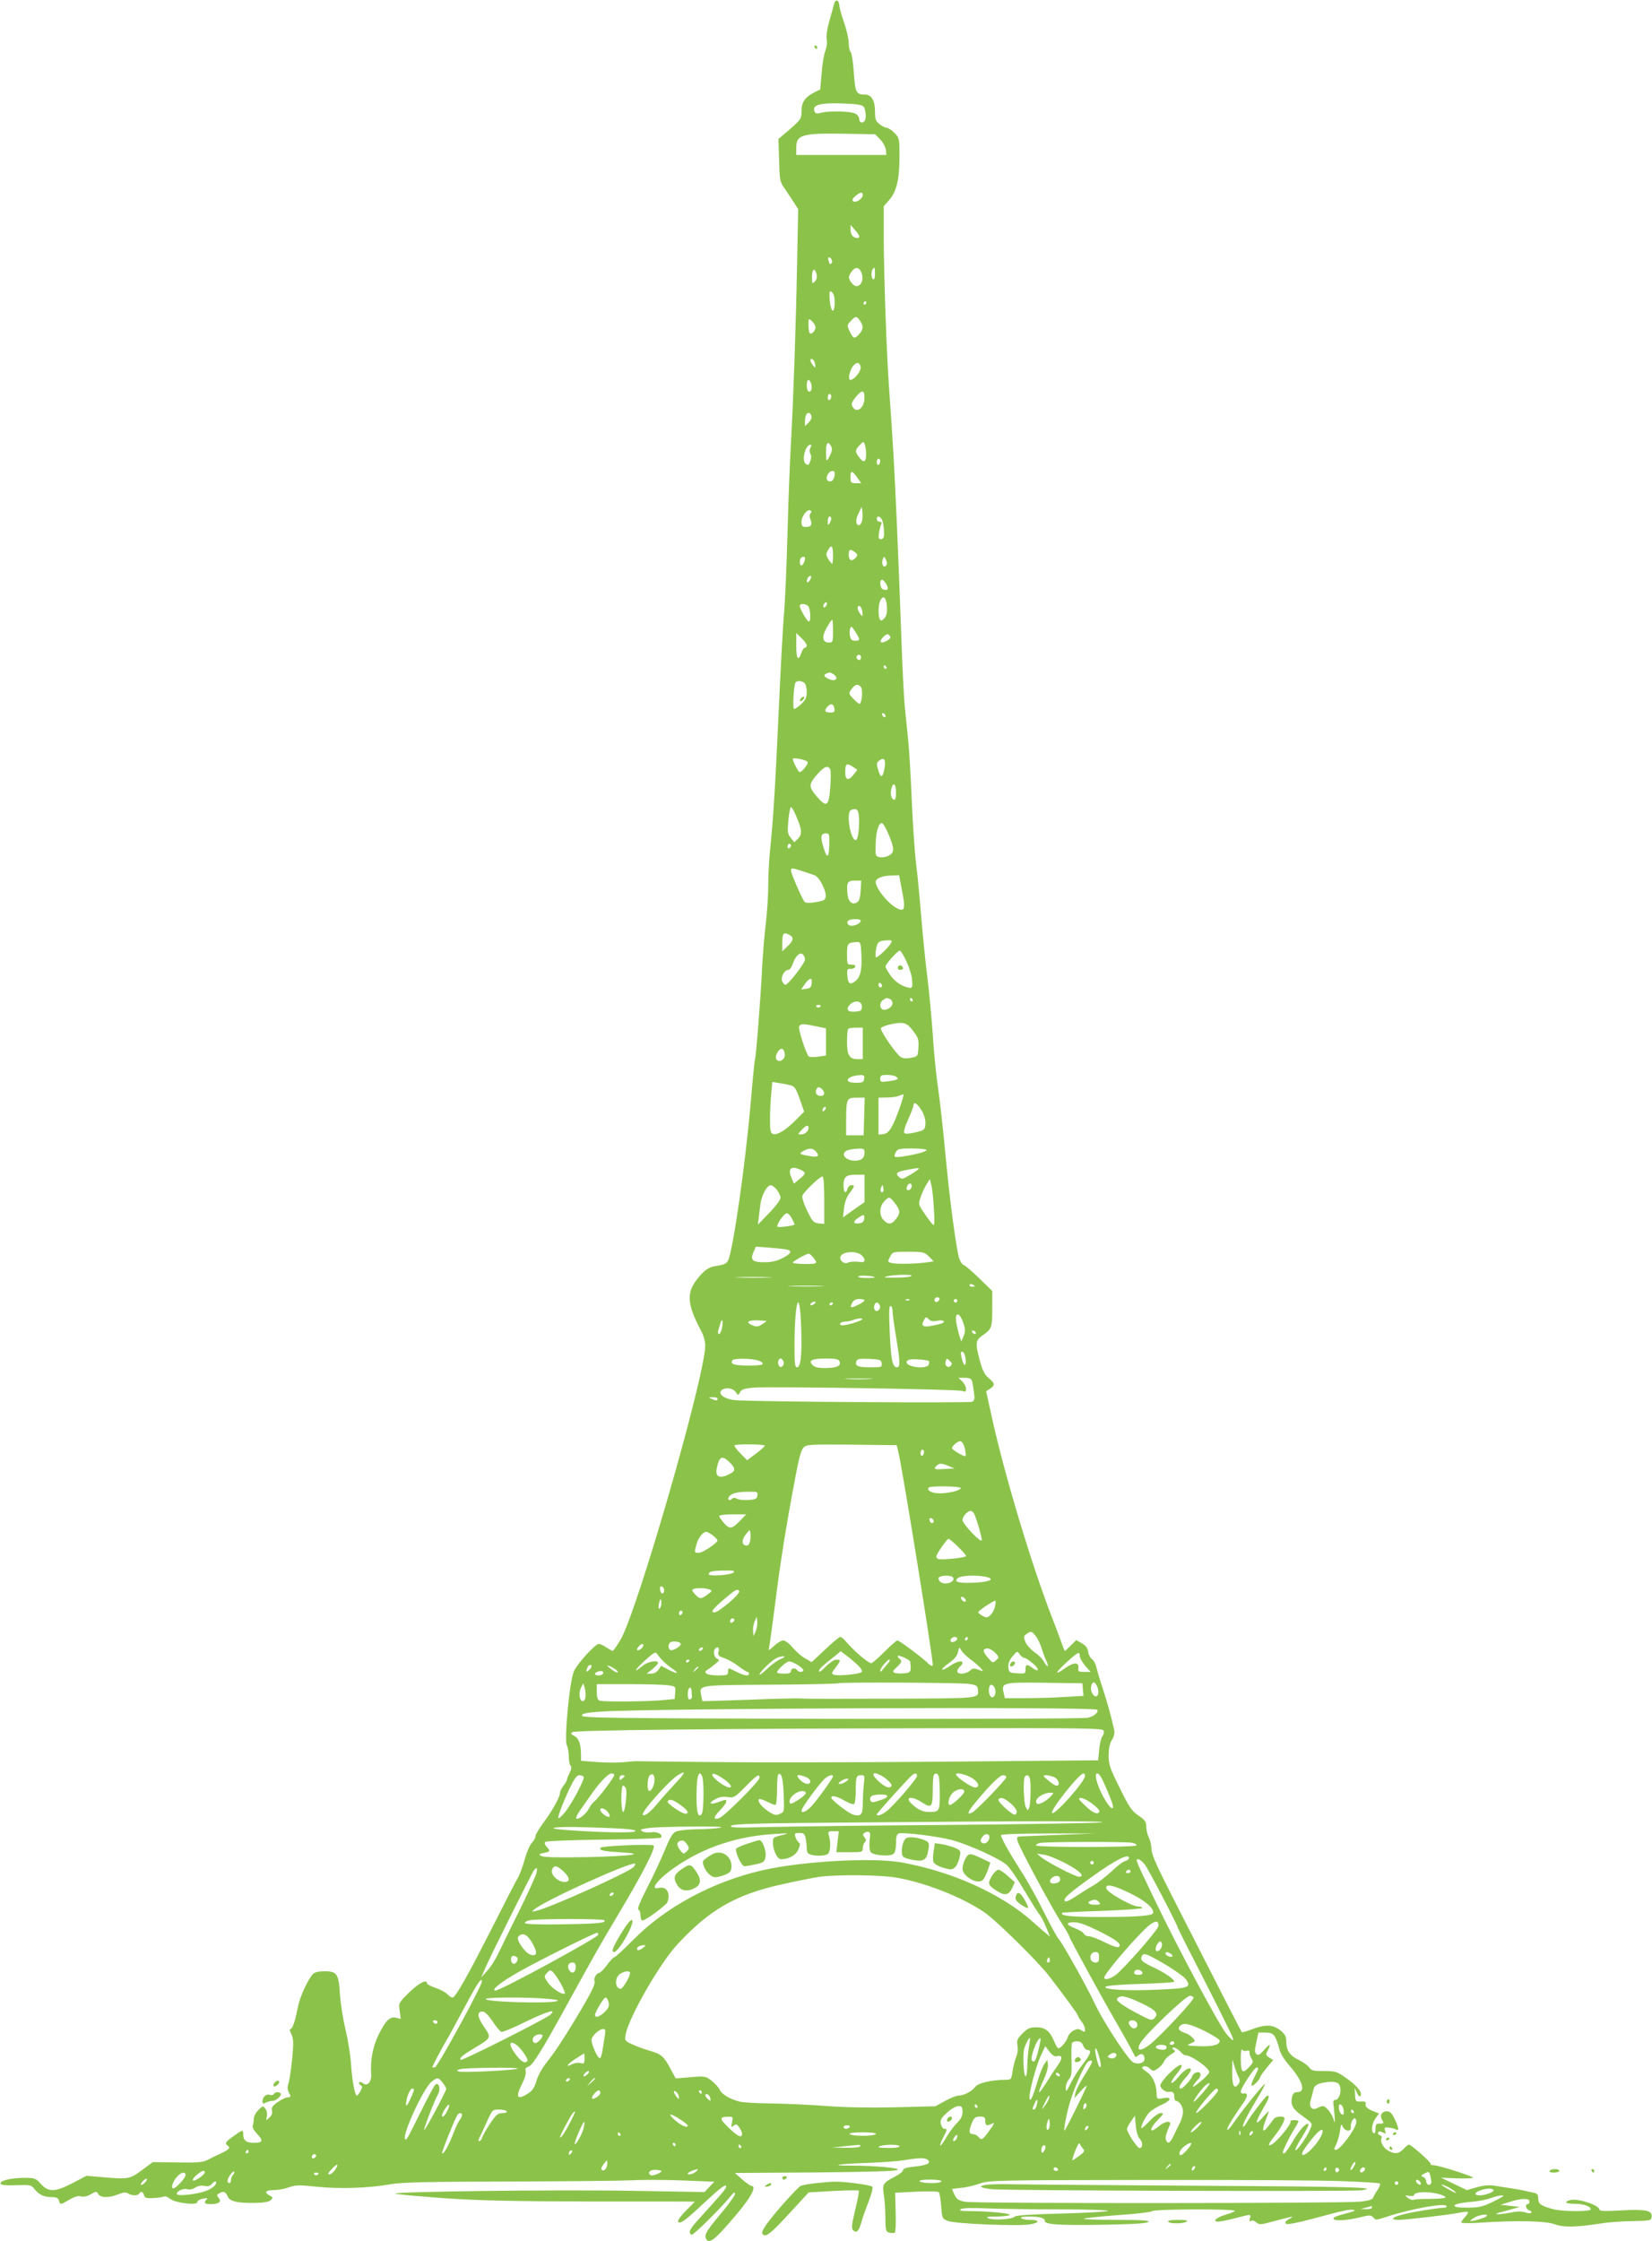 <?xml version="1.0" standalone="no"?>
<!DOCTYPE svg PUBLIC "-//W3C//DTD SVG 20010904//EN"
 "http://www.w3.org/TR/2001/REC-SVG-20010904/DTD/svg10.dtd">
<svg version="1.0" xmlns="http://www.w3.org/2000/svg"
 width="944pt" height="1280pt" viewBox="0 0 944 1280"
 preserveAspectRatio="xMidYMid meet">
<g transform="translate(0,1280) scale(0.1,-0.1)"
fill="#8bc34a" stroke="none">
<path d="M4765 12773 c-4 -15 -16 -59 -27 -97 -12 -42 -17 -82 -14 -101 4 -18
0 -46 -8 -66 -8 -19 -17 -76 -21 -127 l-8 -93 -38 -19 c-50 -26 -69 -55 -69
-106 0 -44 -2 -47 -93 -125 l-39 -33 4 -121 c3 -116 4 -123 33 -164 17 -24 40
-60 53 -80 l23 -36 -6 -300 c-7 -377 -22 -797 -35 -1030 -6 -99 -15 -333 -20
-520 -5 -187 -14 -389 -19 -450 -6 -60 -20 -312 -31 -560 -20 -437 -30 -608
-50 -805 -5 -52 -10 -140 -10 -195 0 -55 -6 -154 -14 -220 -8 -66 -17 -178
-21 -250 -8 -172 -35 -517 -41 -526 -2 -4 -13 -114 -24 -245 -31 -359 -102
-851 -130 -905 -10 -19 -22 -23 -82 -33 -25 -5 -47 -19 -72 -46 -88 -97 -87
-158 5 -331 10 -20 19 -53 19 -74 0 -172 -389 -1521 -485 -1683 -21 -34 -40
-62 -44 -62 -3 0 -19 9 -36 20 -16 11 -36 20 -43 20 -20 0 -122 -111 -142
-155 -25 -53 -57 -393 -41 -424 6 -11 11 -39 11 -63 0 -24 5 -49 10 -54 7 -7
6 -20 -5 -40 -8 -16 -15 -33 -15 -39 0 -5 -9 -21 -20 -35 -11 -14 -20 -32 -20
-41 0 -24 -46 -106 -96 -172 -24 -33 -44 -66 -44 -75 0 -9 -9 -26 -21 -38 -12
-13 -30 -56 -41 -96 -11 -40 -28 -86 -38 -103 -10 -16 -72 -136 -137 -265
-147 -290 -220 -420 -237 -420 -7 0 -21 9 -31 20 -9 10 -39 26 -66 35 -27 9
-49 21 -49 26 0 26 -46 2 -101 -51 -61 -60 -62 -61 -55 -106 l6 -46 -28 7
c-34 7 -58 -16 -97 -94 -34 -67 -50 -151 -44 -229 3 -43 -22 -72 -46 -52 -8 7
-19 10 -22 6 -4 -4 -1 -11 7 -16 12 -7 12 -12 0 -34 -7 -14 -17 -26 -21 -26
-11 0 -27 86 -33 180 -3 47 -17 135 -31 195 -15 61 -29 151 -32 200 -7 119
-17 135 -87 135 -38 0 -57 -5 -69 -17 -31 -36 -74 -130 -86 -193 -15 -78 -30
-120 -42 -120 -5 0 -3 -13 6 -29 12 -25 13 -47 5 -138 -6 -59 -15 -122 -21
-140 -7 -22 -7 -38 0 -52 15 -27 14 -31 -6 -31 -9 0 -34 -12 -56 -27 -30 -21
-37 -31 -33 -48 4 -15 -1 -29 -15 -41 -20 -18 -20 -18 -14 6 3 15 0 33 -8 44
-14 19 -15 19 -41 -7 -14 -14 -26 -37 -26 -51 0 -13 -3 -31 -6 -39 -3 -9 8
-28 26 -47 36 -37 32 -50 -19 -50 -43 0 -61 14 -61 47 0 30 -3 29 -56 -9 -45
-32 -51 -42 -34 -53 19 -12 10 -23 -37 -45 -27 -12 -61 -29 -78 -38 -25 -13
-56 -16 -171 -14 l-141 2 -62 -46 c-69 -51 -77 -53 -226 -40 l-90 8 -79 -41
c-101 -53 -138 -54 -182 -6 -30 33 -35 35 -95 35 -76 0 -142 -16 -136 -33 3
-8 30 -11 89 -9 80 3 86 2 104 -21 26 -33 56 -47 99 -47 28 0 38 -5 42 -20 7
-25 7 -25 59 5 30 18 51 24 68 19 16 -4 36 1 56 13 30 17 32 17 41 1 13 -23
64 -23 115 -2 29 12 43 13 56 5 22 -14 55 -14 63 -1 10 16 22 12 28 -9 4 -16
13 -19 55 -16 27 1 54 5 60 9 5 3 21 -3 36 -15 30 -23 158 -38 153 -17 -1 6
13 15 31 19 25 5 31 4 23 -4 -19 -19 -12 -27 22 -27 47 0 65 14 47 35 -12 14
-12 18 1 26 24 15 39 10 49 -15 11 -30 54 -41 159 -39 50 1 78 6 88 16 14 13
13 16 -6 26 -34 18 -24 31 23 31 24 0 63 7 87 16 39 14 59 14 162 3 129 -13
293 -8 422 15 62 11 214 14 670 15 325 1 642 4 705 7 64 4 196 3 294 -1 l178
-7 -28 -29 -28 -30 -411 7 c-452 8 -1411 -5 -1355 -17 19 -4 150 -16 290 -26
197 -13 386 -17 837 -18 321 0 583 0 583 -1 0 -1 -23 -24 -51 -52 -28 -28 -48
-56 -44 -62 10 -16 38 3 143 102 100 93 132 117 132 98 0 -11 -32 -48 -142
-169 -67 -72 -78 -93 -57 -106 9 -6 167 150 226 223 16 19 22 23 23 11 0 -9
-33 -56 -74 -105 -86 -102 -101 -127 -93 -148 16 -40 50 -14 177 137 86 102
116 162 81 162 -4 0 -26 16 -50 36 l-42 37 460 3 c316 3 463 7 471 15 11 11
-131 24 -273 24 -125 0 -64 10 92 15 83 3 182 10 219 16 87 15 120 15 135 0
18 -18 -6 -29 -80 -37 -43 -4 -63 -11 -63 -20 0 -8 -22 -25 -48 -38 -66 -34
-71 -42 -62 -101 5 -27 9 -87 9 -131 1 -75 3 -82 23 -87 12 -3 26 -3 31 0 5 3
7 55 5 117 l-3 111 120 6 c66 3 124 2 129 -2 5 -4 11 -40 14 -79 5 -71 6 -73
38 -86 39 -16 391 -31 467 -20 59 9 61 26 3 26 -25 0 -48 5 -51 10 -4 6 14 10
47 9 58 0 90 -9 88 -24 -3 -21 78 -27 323 -23 177 3 261 8 269 16 9 9 -34 12
-182 12 -106 0 -190 3 -187 7 4 3 91 12 194 20 103 7 191 17 197 23 12 12 480
14 472 1 -3 -4 -26 -14 -51 -21 -53 -15 -81 -40 -44 -40 13 0 58 9 99 20 93
24 89 24 82 -2 -4 -15 -2 -19 7 -14 7 5 20 1 30 -8 16 -15 24 -14 92 4 129 34
128 34 95 15 -19 -11 -25 -20 -18 -27 6 -6 56 3 148 27 192 52 215 56 238 52
14 -2 7 -7 -24 -15 -81 -22 -94 -27 -89 -37 5 -13 80 -8 152 10 52 13 60 13
73 0 19 -18 9 -19 85 5 135 44 323 77 334 60 3 -5 0 -10 -7 -10 -39 -1 -172
-22 -230 -36 -72 -17 -90 -34 -37 -34 43 0 283 28 343 40 27 6 51 8 54 5 3 -3
-4 -15 -16 -28 -12 -13 -22 -27 -22 -32 0 -4 48 -5 108 -1 210 14 375 10 426
-9 49 -19 127 -17 266 5 36 6 115 12 175 13 106 2 110 3 113 24 5 37 -34 45
-175 37 -88 -5 -123 -4 -123 4 0 26 -125 67 -168 55 -39 -10 -24 -22 27 -21
49 0 91 -15 91 -32 0 -14 -163 -13 -214 1 -71 19 -86 30 -86 60 0 23 -5 30
-27 34 -16 4 -37 8 -48 11 -19 5 -82 15 -181 30 -26 4 -62 0 -96 -10 l-56 -16
-73 35 -74 36 97 -4 c54 -1 92 1 85 5 -23 15 -200 70 -223 70 -13 0 -22 4 -19
8 5 7 -111 110 -124 110 -4 0 -18 -11 -31 -25 -27 -29 -51 -31 -90 -8 -28 16
-46 55 -35 72 3 5 -2 12 -11 15 -8 3 -12 10 -9 16 4 7 13 6 27 -1 18 -9 19 -8
13 10 -6 18 -3 21 22 18 16 -2 34 -7 41 -11 18 -11 15 12 -9 61 -16 33 -26 43
-45 43 -29 0 -42 -25 -25 -51 10 -17 8 -19 -14 -19 -21 0 -25 -5 -25 -31 0
-17 -4 -28 -10 -24 -17 10 -11 55 10 85 l20 28 -33 13 c-36 14 -49 28 -43 45
3 8 -7 11 -27 10 -31 -1 -32 1 -34 39 l-2 40 13 -29 c9 -20 16 -25 21 -16 11
18 -23 59 -85 102 -50 35 -59 38 -124 38 -61 0 -73 3 -84 20 -7 11 -34 30 -59
43 -52 24 -73 54 -73 107 0 28 -7 41 -34 63 -43 33 -84 35 -161 6 -31 -12 -58
-19 -59 -17 -3 3 -143 276 -392 765 -94 184 -124 251 -124 280 0 21 -7 51 -15
67 -8 15 -15 43 -15 62 0 28 -7 38 -45 64 -38 26 -53 48 -107 158 -57 114 -63
133 -63 187 1 41 7 69 19 87 12 18 16 38 13 55 -14 67 -41 164 -67 243 -16 47
-31 100 -35 117 -4 18 -15 39 -25 46 -10 7 -20 26 -22 42 -2 20 -13 35 -35 48
l-33 19 -31 -31 c-17 -17 -32 -31 -34 -31 -2 0 -12 26 -23 57 -11 32 -35 94
-52 138 -117 302 -270 812 -341 1134 l-34 154 23 15 c29 19 28 31 -9 61 -23
20 -35 44 -49 96 -28 101 -26 119 13 146 54 37 57 45 57 154 l0 101 -72 70
c-40 39 -80 74 -89 77 -10 3 -22 21 -28 39 -15 49 -48 286 -71 518 -27 280
-37 367 -55 495 -8 61 -20 181 -25 268 -6 87 -19 226 -29 310 -11 84 -27 242
-36 352 -9 110 -22 250 -30 310 -8 61 -19 225 -25 365 -6 140 -15 298 -21 350
-5 52 -14 136 -19 185 -5 50 -14 234 -20 410 -6 176 -18 471 -26 655 -14 314
-20 422 -44 760 -14 197 -29 627 -30 844 l0 188 30 34 c43 49 60 119 60 247 0
107 -1 109 -29 138 -16 16 -36 29 -44 29 -8 0 -26 9 -41 21 -22 17 -26 28 -26
73 0 62 -20 96 -58 96 -49 0 -55 11 -63 125 -4 59 -12 112 -18 118 -6 6 -11
29 -11 51 0 22 -12 74 -26 115 -15 42 -27 87 -28 100 -2 35 -24 38 -31 4z
m128 -569 c41 -6 46 -9 51 -39 4 -18 4 -40 0 -49 -9 -23 -34 -20 -34 4 0 10
-10 25 -22 31 -27 14 -149 17 -195 5 -27 -7 -34 -5 -39 9 -12 31 22 45 112 45
44 0 102 -3 127 -6z m137 -201 c16 -16 30 -42 32 -59 l3 -29 -257 0 -258 0 0
41 c0 75 34 84 278 80 l173 -3 29 -30z m-100 -317 c0 -22 -42 -48 -55 -35 -7
7 -3 16 14 30 28 23 41 24 41 5z m-20 -237 c0 -13 -24 -11 -38 3 -7 7 -12 23
-12 38 l1 25 24 -28 c14 -15 25 -32 25 -38z m-157 -134 c4 -8 2 -17 -3 -20 -6
-4 -10 -4 -10 -1 0 2 -3 11 -6 20 -3 9 -2 16 4 16 5 0 12 -7 15 -15z m168 -69
c25 -55 -19 -108 -53 -64 -22 28 -22 38 -2 66 20 29 42 28 55 -2z m79 -12 c0
-21 -4 -33 -10 -29 -17 10 -11 65 7 65 2 0 3 -16 3 -36z m-334 0 c4 -17 1 -31
-10 -42 -15 -15 -16 -13 -16 26 0 47 16 56 26 16z m104 -160 c0 -23 -4 -45 -9
-48 -10 -6 -21 40 -21 86 0 26 2 29 15 18 9 -8 15 -29 15 -56z m180 -4 c0 -5
-5 -10 -11 -10 -5 0 -7 5 -4 10 3 6 8 10 11 10 2 0 4 -4 4 -10z m-36 -102 c21
-30 20 -50 -4 -76 -28 -30 -33 -28 -54 14 -17 36 -16 37 5 60 28 30 34 30 53
2z m-254 -38 c0 -20 -24 -43 -33 -33 -4 3 -7 24 -7 46 0 39 0 40 20 22 11 -10
20 -26 20 -35z m-2 -211 c2 -23 2 -23 -13 -5 -18 24 -20 39 -2 34 6 -3 13 -15
15 -29z m260 -17 c3 -22 -37 -72 -59 -72 -16 0 -3 59 18 82 20 23 37 19 41
-10z m-282 -96 c7 -28 -2 -49 -17 -41 -12 8 -12 65 1 65 5 0 12 -11 16 -24z
m304 -77 c0 -61 -46 -94 -69 -51 -8 15 -3 27 20 55 34 42 49 40 49 -4z m-190
7 c0 -8 -4 -18 -10 -21 -5 -3 -10 3 -10 14 0 12 5 21 10 21 6 0 10 -6 10 -14z
m-113 -112 c3 -9 -3 -25 -16 -37 l-21 -21 0 30 c0 44 24 62 37 28z m312 -216
c1 -47 -12 -55 -38 -22 -26 34 -26 42 1 71 21 22 23 23 29 6 4 -10 8 -35 8
-55z m-200 43 c8 -14 6 -27 -5 -50 -8 -17 -17 -31 -20 -31 -2 0 -4 23 -4 50 0
52 12 64 29 31z m-118 -9 c-6 -11 -6 -24 0 -34 6 -10 5 -27 -1 -43 -9 -23 -13
-25 -26 -14 -25 20 -2 109 28 109 5 0 5 -7 -1 -18z m399 -76 c0 -8 -4 -18 -10
-21 -5 -3 -10 3 -10 14 0 12 5 21 10 21 6 0 10 -6 10 -14z m-260 -70 c0 -25
-12 -46 -25 -46 -21 0 -27 17 -15 40 12 23 40 27 40 6z m130 -26 l21 -30 -30
0 c-29 0 -31 3 -31 36 0 39 9 38 40 -6z m26 -246 c-4 -13 -11 -24 -17 -24 -20
0 -21 33 -3 68 l18 37 4 -29 c2 -15 1 -39 -2 -52z m-294 44 c-7 -7 -7 -19 -1
-35 12 -31 4 -43 -27 -43 -20 0 -24 5 -24 30 0 32 34 75 51 64 7 -4 7 -10 1
-16z m118 -30 c0 -7 -5 -20 -10 -28 -8 -12 -10 -9 -10 13 0 15 5 27 10 27 6 0
10 -6 10 -12z m289 -5 c9 -17 14 -60 12 -95 -1 -10 -8 -18 -17 -18 -13 0 -15
7 -12 33 3 17 8 40 13 50 5 12 3 17 -9 17 -9 0 -16 7 -16 15 0 20 17 19 29 -2z
m-279 -203 c0 -27 -2 -50 -5 -50 -2 0 -12 11 -21 25 -14 22 -15 30 -4 50 20
38 30 30 30 -25z m125 16 c16 -12 17 -16 6 -30 -22 -26 -41 -19 -41 14 0 33 7
37 35 16z m-285 -35 c0 -17 -12 -41 -21 -41 -10 0 -12 33 -2 43 9 10 23 9 23
-2z m462 -43 c-15 -15 -27 14 -17 40 6 15 8 15 18 -6 7 -16 7 -26 -1 -34z
m-432 -79 c-7 -11 -14 -18 -17 -15 -8 8 5 36 17 36 7 0 7 -6 0 -21z m437 -30
c13 -25 4 -35 -22 -25 -18 7 -21 60 -2 54 6 -3 17 -15 24 -29z m1 -123 c2 -35
-2 -53 -14 -67 -14 -15 -19 -17 -26 -7 -11 19 -10 86 3 109 17 32 34 16 37
-35z m-344 9 c-4 -8 -10 -15 -15 -15 -4 0 -6 7 -3 15 4 8 10 15 15 15 4 0 6
-7 3 -15z m-106 -7 c13 -13 17 -88 4 -88 -10 0 -52 73 -52 89 0 15 33 14 48
-1z m310 -34 c2 -28 2 -28 -13 -10 -18 24 -20 49 -2 44 6 -3 13 -18 15 -34z
m-168 -109 c0 -62 -1 -65 -24 -65 -29 0 -39 21 -26 55 10 27 40 75 46 75 2 0
4 -29 4 -65z m130 -7 c26 -42 25 -48 -4 -48 -18 0 -25 7 -29 27 -5 25 0 53 9
53 2 0 13 -15 24 -32z m-280 -75 c0 -7 -5 -13 -11 -13 -5 0 -15 -13 -20 -30
-18 -50 -29 -34 -29 42 l0 72 30 -29 c17 -16 30 -35 30 -42z m478 49 c4 -13
-44 -39 -55 -29 -8 9 28 48 41 44 5 -2 12 -9 14 -15z m-168 -117 c0 -8 -4 -15
-9 -15 -13 0 -22 16 -14 24 11 11 23 6 23 -9z m145 -55 c3 -5 1 -10 -4 -10 -6
0 -11 5 -11 10 0 6 2 10 4 10 3 0 8 -4 11 -10z m-299 -44 c29 -22 6 -41 -29
-25 -29 13 -34 24 -14 32 19 8 22 8 43 -7z m-168 -48 c7 -7 12 -30 12 -51 0
-31 -7 -45 -31 -68 -17 -16 -36 -29 -41 -29 -10 0 -3 135 8 152 8 12 39 9 52
-4z m322 -23 c12 -15 5 -95 -9 -95 -4 0 -20 13 -35 29 -28 29 -28 30 -10 55
22 29 36 32 54 11z m-152 -123 c3 -17 -2 -22 -21 -22 -33 0 -40 10 -20 32 20
23 37 19 41 -10z m292 -43 c0 -6 -4 -7 -10 -4 -5 3 -10 11 -10 16 0 6 5 7 10
4 6 -3 10 -11 10 -16z m-446 -260 c9 -8 -29 -59 -45 -59 -7 0 -39 62 -39 75 0
10 72 -4 84 -16z m441 -33 c-10 -59 -22 -65 -36 -16 -12 38 -11 44 6 56 27 20
37 7 30 -40z m-157 -11 c1 -1 -7 -14 -19 -28 -30 -39 -49 -35 -49 11 0 49 6
55 39 35 14 -10 27 -18 29 -18z m-153 -2 c3 -10 3 -57 -1 -105 -8 -105 -21
-113 -78 -46 -43 50 -44 66 -9 110 50 60 75 72 88 41z m375 -129 c0 -32 -4
-44 -12 -42 -16 6 -22 32 -14 64 10 40 26 27 26 -22z m-571 -134 c34 -79 36
-105 11 -130 l-21 -21 -21 26 c-18 23 -19 34 -13 101 4 40 10 74 15 74 4 0 17
-22 29 -50z m356 17 c10 -40 1 -150 -13 -155 -31 -10 -60 159 -29 171 25 11
37 6 42 -16z m172 -122 c35 -82 35 -106 0 -123 -16 -8 -39 -11 -52 -8 -23 6
-24 10 -21 79 2 72 19 121 37 115 6 -2 22 -30 36 -63z m-338 -47 c-1 -89 -12
-99 -33 -30 -20 64 -16 82 15 82 16 0 19 -7 18 -52z m-219 -17 c0 -6 -4 -13
-10 -16 -5 -3 -10 1 -10 9 0 9 5 16 10 16 6 0 10 -4 10 -9z m65 -147 c28 -9
60 -20 71 -24 26 -10 67 -90 62 -122 -2 -19 -12 -24 -57 -31 -33 -6 -57 -5
-63 1 -13 13 -78 163 -78 179 0 17 5 16 65 -3z m570 -115 c20 -103 15 -120
-31 -96 -57 30 -134 133 -118 158 10 16 46 28 90 28 l42 1 17 -91z m-237 5
c-2 -41 -8 -60 -20 -68 -29 -18 -53 4 -56 54 -5 60 2 70 43 70 l36 0 -3 -56z
m0 -176 c-7 -20 -56 -34 -69 -21 -18 18 -1 33 37 33 24 0 34 -4 32 -12z m-407
-78 c27 -15 24 -32 -11 -65 l-30 -29 0 45 c0 59 7 67 41 49z m580 -47 c-14
-26 -80 -88 -86 -81 -3 3 -3 24 1 46 7 42 15 49 67 51 23 1 26 -2 18 -16z
m-169 -63 c4 -89 -5 -130 -33 -153 -31 -25 -44 -17 -47 30 -3 35 -1 40 19 39
12 -1 24 5 26 12 3 7 -5 12 -21 12 -25 0 -26 2 -26 59 0 63 4 67 57 70 20 1
22 -4 25 -69z m258 -42 c16 -35 31 -83 32 -108 3 -40 1 -45 -17 -42 -41 7 -81
34 -107 71 -16 22 -28 44 -28 50 0 14 69 91 82 91 5 0 22 -28 38 -62z m-580
11 c0 -20 -96 -144 -112 -144 -6 0 -14 10 -19 21 -8 24 13 64 36 64 7 0 18 14
24 32 16 47 41 71 58 57 7 -6 13 -20 13 -30z m38 -136 c-2 -22 -9 -29 -32 -31
l-28 -4 21 31 c28 38 43 40 39 4z m402 -14 c0 -5 -4 -9 -10 -9 -5 0 -10 7 -10
16 0 8 5 12 10 9 6 -3 10 -10 10 -16z m44 -75 c9 -3 16 -14 16 -25 0 -21 -35
-43 -56 -35 -20 8 -18 43 4 55 21 13 17 12 36 5z m131 -4 c3 -5 1 -10 -4 -10
-6 0 -11 5 -11 10 0 6 2 10 4 10 3 0 8 -4 11 -10z m-290 -40 c0 -21 -5 -26
-34 -28 -45 -5 -60 11 -36 38 27 30 70 24 70 -10z m-235 6 c0 -11 -19 -15 -25
-6 -3 5 1 10 9 10 9 0 16 -2 16 -4z m528 -145 c29 -38 33 -50 30 -94 -3 -51
-3 -51 -42 -59 -28 -6 -45 -4 -60 5 -28 19 -121 155 -112 165 14 14 81 30 116
29 28 -2 40 -10 68 -46z m-556 27 l58 -12 0 -77 0 -78 -46 -7 c-25 -3 -49 -3
-53 2 -16 18 -60 154 -55 169 7 18 21 19 96 3z m268 -98 l0 -90 -29 0 c-47 0
-61 22 -61 99 0 37 3 71 7 74 3 4 24 7 45 7 l38 0 0 -90z m-447 -52 c7 -24 -8
-48 -29 -48 -21 0 -27 20 -13 46 16 30 35 31 42 2z m455 -150 c-3 -20 -9 -23
-48 -23 -77 0 -51 41 28 44 19 1 23 -4 20 -21z m182 12 c20 -13 10 -19 -43
-26 -43 -6 -47 -5 -47 15 0 18 6 21 38 21 20 0 44 -4 52 -10z m-600 -50 c20
-5 30 -20 50 -78 l25 -72 -49 -49 c-56 -57 -106 -87 -130 -78 -13 5 -16 21
-16 84 0 43 3 108 7 145 l6 68 41 -7 c23 -3 52 -9 66 -13z m178 -22 c18 -18
14 -38 -7 -38 -23 0 -35 15 -27 35 7 18 18 19 34 3z m442 -109 c-41 -113 -60
-143 -93 -147 l-27 -3 0 105 0 106 48 1 c26 0 56 4 67 9 11 5 23 9 27 9 4 1
-6 -35 -22 -80z m-202 -46 l-3 -108 -50 0 -50 0 0 90 c1 119 3 125 60 125 l46
0 -3 -107z m330 31 c14 -24 21 -52 20 -74 -3 -33 -5 -36 -57 -48 -33 -8 -57
-10 -63 -4 -6 6 2 35 21 77 17 37 31 74 31 82 0 25 24 8 48 -33z m-556 4 c-7
-7 -12 -8 -12 -2 0 14 12 26 19 19 2 -3 -1 -11 -7 -17z m-92 -101 c0 -19 -21
-37 -44 -37 -18 0 -18 1 4 25 26 28 40 32 40 12z m43 -135 c22 -25 11 -34 -32
-26 -63 10 -69 14 -41 29 34 19 54 18 73 -3z m277 -5 c0 -32 -18 -47 -55 -47
-39 0 -70 22 -62 43 6 16 30 23 85 26 27 1 32 -2 32 -22z m354 15 c5 -9 -61
-27 -136 -38 -51 -7 -54 -4 -38 27 9 16 22 19 90 19 43 0 81 -4 84 -8z m-719
-114 c32 -15 32 -21 -7 -53 l-31 -26 -14 32 c-23 55 -3 72 52 47z m635 -23
c-51 -31 -56 -33 -73 -18 -23 21 -13 30 48 41 81 16 83 13 25 -23z m-270 -84
l0 -78 -62 -43 -61 -44 6 53 c4 34 15 65 32 86 29 39 31 45 9 45 -9 0 -18 -9
-21 -20 -9 -33 -23 -22 -23 18 0 50 14 62 72 62 l48 0 0 -79z m-230 -67 l0
-135 -32 3 c-29 3 -35 10 -65 71 -20 40 -31 76 -28 87 7 21 99 110 115 110 6
0 10 -48 10 -136z m626 -43 c5 -70 4 -102 -3 -98 -6 4 -27 31 -48 62 -37 54
-38 56 -25 95 7 22 22 55 33 72 l20 33 8 -30 c5 -16 12 -77 15 -134z m-126
125 c0 -16 -18 -31 -27 -22 -8 8 5 36 17 36 5 0 10 -6 10 -14z m-771 -22 c12
-15 21 -36 21 -46 0 -11 -29 -50 -65 -87 l-64 -66 4 35 c2 19 7 55 10 80 6 52
38 110 59 110 8 0 24 -12 35 -26z m607 -11 c-11 -11 -19 6 -11 24 8 17 8 17
12 0 3 -10 2 -21 -1 -24z m68 -66 c31 -41 32 -56 5 -91 -25 -31 -42 -33 -69
-6 -27 27 -26 77 2 107 28 30 32 29 62 -10z m-589 -87 c8 -16 15 -31 15 -34 0
-7 -90 -19 -97 -13 -9 9 37 77 53 77 7 0 20 -13 29 -30z m413 -2 c-2 -17 -11
-24 -30 -26 -34 -4 -36 10 -5 31 31 22 39 21 35 -5z m-450 -174 c43 -7 37 -23
-18 -51 -31 -16 -62 -23 -101 -23 -69 0 -83 12 -64 57 l14 32 68 -5 c37 -3 83
-7 101 -10z m430 -30 c12 -8 22 -22 22 -31 0 -12 -8 -15 -38 -10 -21 2 -47 0
-56 -5 -22 -12 -52 13 -43 35 10 27 83 34 115 11z m390 -11 l27 -28 -50 -7
c-65 -8 -164 -9 -192 -2 -21 6 -22 8 -7 35 14 29 15 29 105 29 85 0 91 -2 117
-27z m-666 0 c34 -41 32 -43 -41 -43 -39 0 -71 4 -71 8 0 7 76 50 91 51 3 1
13 -7 21 -16z m357 -119 c2 -2 -19 -4 -48 -4 -29 0 -50 4 -47 9 5 8 85 4 95
-5z m206 6 c-11 -5 -54 -8 -95 -8 -58 0 -67 2 -40 8 51 11 160 11 135 0z
m-812 -7 c-45 -2 -122 -2 -170 0 -48 1 -11 3 82 3 94 0 133 -2 88 -3z m1177
-49 c0 -2 -7 -4 -15 -4 -8 0 -15 4 -15 10 0 5 7 7 15 4 8 -4 15 -8 15 -10z
m-877 -1 c-45 -2 -122 -2 -170 0 -48 1 -11 3 82 3 94 0 133 -2 88 -3z m675
-75 c-6 -18 -28 -21 -28 -4 0 9 7 16 16 16 9 0 14 -5 12 -12z m-428 -6 c0 -10
-71 -45 -77 -38 -3 2 0 14 7 25 7 14 21 21 40 21 17 0 30 -4 30 -8z m257 2
c-3 -3 -12 -4 -19 -1 -8 3 -5 6 6 6 11 1 17 -2 13 -5z m273 -4 c0 -5 -4 -10
-10 -10 -5 0 -10 5 -10 10 0 6 5 10 10 10 6 0 10 -4 10 -10z m-892 -154 c5
-154 -2 -226 -24 -226 -11 0 -14 21 -14 113 0 271 30 359 38 113z m72 134 c-8
-5 -17 -7 -19 -4 -3 3 1 9 9 14 8 5 17 7 19 4 3 -3 -1 -9 -9 -14z m110 6 c0
-3 -4 -8 -10 -11 -5 -3 -10 -1 -10 4 0 6 5 11 10 11 6 0 10 -2 10 -4z m267
-12 c8 -20 -13 -42 -27 -28 -12 12 -3 44 11 44 5 0 12 -7 16 -16z m73 -31 c0
-16 9 -82 20 -148 24 -146 25 -175 5 -175 -25 0 -34 43 -41 200 -5 111 -4 150
4 150 7 0 12 -12 12 -27z m404 -68 c13 -38 13 -50 2 -77 l-13 -31 -11 34 c-6
19 -14 53 -18 77 -9 60 19 58 40 -3z m-153 10 c43 10 61 -7 19 -18 -94 -23
-112 -18 -90 23 10 19 12 19 27 5 10 -11 25 -14 44 -10z m-426 7 c-12 -10 -86
-32 -109 -32 -28 0 -17 20 12 21 15 0 36 4 47 9 26 11 62 12 50 2z m-799 -47
c-4 -19 -12 -35 -17 -35 -6 0 -8 10 -4 23 4 12 9 30 12 40 9 32 16 10 9 -28z
m254 39 c0 -1 -12 -9 -26 -19 -22 -14 -31 -15 -55 -5 -41 17 -26 30 32 28 27
-1 49 -3 49 -4z m1195 -64 c3 -5 2 -10 -4 -10 -5 0 -13 5 -16 10 -3 6 -2 10 4
10 5 0 13 -4 16 -10z m-57 -156 c4 -47 -14 -36 -24 15 -6 26 -4 33 7 29 8 -3
15 -21 17 -44z m-1194 -3 c16 -3 31 -12 34 -18 3 -10 -18 -13 -82 -13 -81 0
-105 8 -91 30 7 11 92 12 139 1z m153 -7 c8 -22 -15 -44 -26 -25 -10 16 -4 41
10 41 5 0 12 -7 16 -16z m320 0 c10 -26 -13 -37 -76 -38 -45 -1 -65 4 -78 17
-26 26 -3 37 80 37 52 0 69 -4 74 -16z m241 -11 c3 -22 0 -23 -67 -23 -70 0
-88 8 -77 36 4 12 21 14 73 12 62 -3 68 -5 71 -25z m270 12 c2 -2 2 -11 -1
-20 -11 -28 -127 -15 -127 15 0 5 8 11 18 14 18 5 103 -1 110 -9z m124 -27
c-16 -16 -37 4 -28 28 6 16 8 16 23 1 13 -13 15 -19 5 -29z m-459 -75 c-34 -2
-93 -2 -130 0 -37 2 -9 3 62 3 72 0 102 -1 68 -3z m581 -10 c3 -10 8 -39 11
-65 6 -39 4 -48 -11 -55 -18 -8 -1236 0 -1351 9 -59 5 -100 32 -82 55 18 20
66 16 83 -8 14 -21 14 -21 25 -1 8 16 24 21 78 26 93 7 1162 -9 1191 -19 18
-6 22 -4 22 13 0 12 -10 30 -22 42 l-22 20 36 0 c26 0 38 -5 42 -17z m-1454
-103 c0 -12 -8 -12 -35 0 -18 8 -17 9 8 9 15 1 27 -3 27 -9z m1413 -283 c5
-21 7 -41 4 -44 -6 -6 -77 35 -77 45 0 14 35 42 49 40 8 -2 19 -20 24 -41z
m-1143 15 c0 -4 -23 -25 -50 -45 l-51 -38 -39 40 c-21 21 -36 42 -33 45 9 9
173 7 173 -2z m763 -34 c25 -104 204 -1214 197 -1221 -4 -5 -16 0 -26 11 -26
28 -166 132 -176 132 -5 0 -38 -29 -74 -65 -36 -36 -70 -65 -75 -65 -19 0 -99
69 -151 130 -10 11 -22 20 -27 20 -5 0 -44 -32 -86 -72 l-77 -72 -35 20 c-20
10 -52 38 -72 61 -20 24 -44 43 -55 43 -11 0 -35 -15 -54 -32 -27 -26 -33 -29
-28 -13 3 11 19 128 36 260 29 232 62 439 117 729 18 96 31 144 45 158 17 17
35 18 275 16 l257 -3 9 -37z m147 -2 c0 -8 -4 -18 -10 -21 -5 -3 -10 3 -10 14
0 12 5 21 10 21 6 0 10 -6 10 -14z m-1101 -69 c27 -30 22 -44 -26 -64 -46 -19
-67 -4 -57 41 15 72 32 77 83 23z m1242 -11 l33 -14 -57 -3 c-59 -4 -65 -1
-45 19 15 15 28 15 69 -2z m69 -126 c0 -13 -67 -30 -121 -30 -44 0 -77 18 -62
33 10 11 183 8 183 -3z m-1162 -42 c-3 -20 -10 -23 -50 -26 -26 -2 -56 1 -66
7 -13 7 -22 7 -30 -1 -14 -14 -27 -4 -17 12 12 19 47 29 108 29 55 1 58 0 55
-21z m1241 -110 c18 -45 41 -127 41 -145 -1 -22 -110 92 -110 115 0 20 29 52
47 52 7 0 17 -10 22 -22z m-1335 -29 c-50 -53 -64 -56 -96 -20 -15 17 -28 36
-28 41 0 6 33 10 77 10 l77 0 -30 -31z m1101 -7 c0 -18 -20 -15 -23 4 -3 10 1
15 10 12 7 -3 13 -10 13 -16z m-1050 -119 c-4 -16 -12 -23 -23 -21 -25 5 -25
31 0 64 23 29 23 29 26 5 2 -13 1 -34 -3 -48z m-211 36 c14 -11 26 -24 26 -28
0 -14 -85 -71 -107 -71 -26 0 -27 2 -13 49 10 37 37 71 55 71 7 0 24 -9 39
-21z m1400 -64 c25 -24 46 -48 46 -53 0 -10 -147 -25 -161 -16 -5 3 -9 9 -9
13 0 13 61 101 70 101 5 0 29 -20 54 -45z m-1282 -147 c-15 -15 -142 -24 -142
-10 0 16 19 20 90 21 50 1 61 -2 52 -11z m1254 -29 c15 -24 -43 -46 -71 -26
-10 8 -15 19 -11 25 9 15 73 16 82 1z m183 5 c68 -14 23 -33 -82 -35 -76 -2
-99 7 -72 28 20 14 100 17 154 7z m-1834 -77 c0 -26 -20 -25 -23 2 -3 16 1 22
10 19 7 -3 13 -12 13 -21z m259 4 c17 -7 16 -9 -11 -29 -39 -28 -44 -27 -72 2
-17 18 -19 25 -9 29 19 8 70 7 92 -2z m170 -9 c9 -15 -117 -122 -142 -122 -24
0 -10 19 54 74 66 56 78 63 88 48z m1294 -51 c3 -8 -1 -12 -9 -9 -7 2 -15 10
-17 17 -3 8 1 12 9 9 7 -2 15 -10 17 -17z m-1742 -38 c-10 -26 -18 -8 -9 23 5
21 8 24 11 11 2 -10 1 -25 -2 -34z m1909 -1 c-3 -17 -15 -38 -26 -48 -17 -15
-22 -16 -44 -4 -14 7 -25 17 -25 21 0 9 92 70 98 65 2 -3 1 -18 -3 -34z
m-1785 -31 c0 -6 -4 -13 -10 -16 -5 -3 -10 1 -10 9 0 9 5 16 10 16 6 0 10 -4
10 -9z m291 -54 c-13 -13 -26 -3 -16 12 3 6 11 8 17 5 6 -4 6 -10 -1 -17z
m128 -53 l-13 -29 -3 26 c-2 14 2 38 8 55 l13 29 3 -26 c2 -14 -2 -38 -8 -55z
m1600 -30 c12 -15 27 -48 35 -75 8 -26 20 -57 26 -69 6 -12 9 -24 7 -27 -3 -3
-12 8 -21 24 -8 16 -32 41 -54 55 -21 15 -45 41 -52 58 -12 29 -12 34 5 46 26
19 30 18 54 -12z m-449 -14 c0 -12 -28 -25 -36 -17 -9 9 6 27 22 27 8 0 14 -5
14 -10z m60 0 c0 -5 -5 -10 -11 -10 -5 0 -7 5 -4 10 3 6 8 10 11 10 2 0 4 -4
4 -10z m-1640 -31 c0 -14 -48 -41 -60 -34 -16 10 -12 43 8 47 23 5 52 -2 52
-13z m-216 -13 c-6 -16 -34 -30 -34 -18 0 5 5 13 12 20 16 16 29 15 22 -2z
m341 -16 c-3 -5 -11 -10 -16 -10 -6 0 -7 5 -4 10 3 6 11 10 16 10 6 0 7 -4 4
-10z m91 -14 c-5 -21 -1 -26 32 -37 20 -7 57 -27 81 -46 24 -18 48 -33 52 -33
5 0 9 -4 9 -10 0 -16 -27 -12 -70 10 -22 11 -42 20 -45 20 -3 0 -5 -9 -5 -20
0 -18 -7 -20 -59 -20 -63 0 -88 16 -56 34 10 6 30 21 44 33 23 19 24 22 9 28
-18 7 -25 45 -11 58 14 15 25 6 19 -17z m1439 -44 c22 -16 48 -39 59 -50 18
-21 18 -21 -12 -10 -26 10 -34 9 -50 -5 -23 -21 -72 -23 -72 -3 0 7 7 19 15
26 8 7 15 16 15 21 0 17 -34 9 -72 -17 -21 -15 -41 -24 -44 -21 -4 3 14 20 39
38 31 22 47 41 51 63 7 30 7 30 19 9 7 -12 30 -35 52 -51z m148 31 c16 -19 16
-21 -2 -37 -18 -16 -20 -15 -45 14 -29 35 -32 46 -13 53 15 5 37 -6 60 -30z
m-1902 -43 c14 -14 38 -33 53 -43 40 -28 26 -30 -23 -5 l-43 23 -15 -22 c-9
-14 -26 -23 -42 -23 l-26 0 33 26 c17 14 32 30 32 35 0 19 -59 8 -88 -16 -57
-48 -47 -24 13 30 52 47 61 52 70 37 6 -9 22 -28 36 -42z m1107 -18 c22 -21
32 -36 25 -43 -12 -12 -136 -24 -158 -15 -15 5 -14 10 9 40 32 42 32 46 4 46
-12 0 -38 -18 -60 -40 -21 -23 -38 -34 -38 -26 0 13 14 26 95 90 l29 24 29
-22 c16 -11 45 -36 65 -54z m956 38 c7 0 30 -16 52 -35 38 -33 30 -50 -10 -20
-28 21 -36 19 -36 -11 0 -24 -2 -25 -47 -22 -46 3 -48 5 -51 34 -2 22 5 40 24
63 26 31 27 32 41 11 8 -11 20 -20 27 -20z m316 10 c0 -10 14 -35 31 -55 l31
-35 -37 0 c-32 0 -36 3 -33 22 5 35 -28 34 -78 -2 -62 -44 -55 -25 13 37 64
58 73 62 73 33z m-969 -32 c7 -57 4 -63 -35 -66 -21 -2 -45 -1 -54 3 -13 5
-11 10 11 31 29 26 33 39 17 49 -5 3 -10 10 -10 15 0 11 70 -20 71 -32z m-741
15 c-19 -8 -54 -33 -77 -56 -24 -23 -43 -37 -43 -31 0 12 67 77 95 92 11 6 29
11 40 11 14 0 9 -5 -15 -16z m-520 -7 c0 -3 -4 -8 -10 -11 -5 -3 -10 -1 -10 4
0 6 5 11 10 11 6 0 10 -2 10 -4z m1129 -23 c-13 -16 -27 -32 -31 -37 -5 -6 -8
-6 -8 1 0 15 40 63 52 63 7 0 1 -12 -13 -27z m-511 -3 c17 -11 32 -24 32 -30
0 -13 -27 -13 -35 0 -10 15 -35 12 -35 -5 0 -11 -11 -15 -40 -15 -22 0 -40 3
-40 7 0 14 54 63 69 63 9 0 31 -9 49 -20z m-1178 -9 c0 -5 -7 -14 -15 -21 -16
-14 -18 -10 -9 14 6 17 24 22 24 7z m150 -32 c0 -6 -13 -1 -30 11 -16 12 -30
23 -30 26 0 2 14 -2 30 -11 17 -9 30 -20 30 -26z m460 27 c0 -2 -8 -10 -17
-17 -16 -13 -17 -12 -4 4 13 16 21 21 21 13z m-545 -37 c-8 -12 -45 -12 -45 0
0 10 30 20 43 14 4 -3 5 -9 2 -14z m2085 -57 c49 -6 55 -10 58 -32 5 -53 20
-51 -494 -53 -263 -1 -495 -1 -514 1 -19 2 -154 -1 -300 -7 -145 -5 -265 -9
-266 -8 -1 1 -4 16 -7 32 -11 61 -24 59 394 62 210 1 384 5 387 8 8 7 675 4
742 -3z m658 -33 l3 -36 -107 -6 c-59 -4 -160 -7 -225 -7 l-117 0 -7 30 c-13
59 -6 61 234 58 l216 -3 3 -36z m83 14 c17 -46 -9 -74 -31 -33 -12 22 -5 60
11 60 5 0 14 -12 20 -27z m-2926 -61 c-3 -13 -11 -22 -18 -19 -17 5 -21 52 -6
79 l12 23 9 -30 c4 -16 6 -40 3 -53z m478 71 c37 -6 38 -7 35 -42 l-3 -36 -65
-6 c-86 -9 -344 -11 -364 -3 -11 4 -16 19 -16 50 l0 44 188 0 c103 0 204 -3
225 -7z m1865 -42 c-2 -15 -9 -26 -18 -26 -16 0 -25 37 -16 62 10 25 38 -5 34
-36z m-1736 9 c0 -11 1 -25 2 -32 1 -6 -5 -13 -11 -15 -9 -3 -13 7 -13 31 0
37 19 51 22 16z m2317 -106 c12 -12 -18 -39 -53 -46 -21 -5 -680 -7 -1464 -6
-1261 3 -1427 5 -1427 18 0 12 22 17 105 23 260 19 2821 29 2839 11z m37 -119
c4 -8 1 -22 -6 -31 -7 -8 -16 -43 -19 -77 l-6 -62 -895 -8 c-492 -4 -1084 -5
-1315 -2 -231 2 -427 5 -435 5 -8 0 -39 -3 -69 -6 -30 -3 -96 -3 -148 1 l-93
7 0 33 c0 61 -12 95 -38 109 -20 10 -22 15 -11 22 17 11 814 20 2077 22 842 2
953 0 958 -13z m-2447 -302 c-30 -32 -75 -82 -99 -111 -44 -54 -77 -79 -87
-68 -13 12 150 196 202 227 47 29 42 13 -16 -48z m-349 48 c0 -13 -91 -133
-112 -149 -10 -7 -25 -26 -33 -43 -16 -31 -61 -66 -72 -56 -3 4 5 22 18 41 13
19 41 58 61 87 51 75 103 129 122 129 9 0 16 -4 16 -9z m230 -27 c0 -29 -16
-64 -30 -64 -14 0 -12 74 2 88 16 16 28 5 28 -24z m274 14 c9 -35 7 -191 -3
-207 -20 -31 -31 3 -31 92 0 94 6 137 20 137 4 0 10 -10 14 -22z m123 -11 c34
-23 50 -47 32 -47 -26 0 -99 54 -99 73 0 12 27 2 67 -26z m341 -87 c4 -99 4
-100 -22 -111 -22 -10 -31 -8 -65 14 -40 27 -65 59 -54 70 3 3 23 -3 44 -13
21 -11 43 -20 49 -20 6 0 10 32 10 83 0 46 3 87 7 91 17 17 28 -23 31 -114z
m555 109 c33 -17 67 -51 61 -60 -10 -17 -33 -9 -69 22 -49 43 -45 65 8 38z
m207 -3 c0 -17 -139 -177 -178 -205 -29 -20 -52 -27 -52 -15 0 7 188 215 204
226 17 12 26 9 26 -6z m124 -2 c3 -9 6 -55 6 -104 0 -96 -3 -100 -61 -100 -34
0 -64 13 -96 43 -49 44 -5 52 58 10 52 -34 59 -25 59 78 0 42 3 79 7 82 11 11
20 8 27 -9z m196 -14 c34 -24 40 -50 12 -50 -20 0 -94 49 -108 71 -12 20 61 4
96 -21z m640 16 c0 -32 -173 -226 -188 -212 -14 14 155 226 179 226 5 0 9 -6
9 -14z m92 -8 c22 -40 68 -152 68 -166 0 -49 -82 84 -96 157 -8 37 9 42 28 9z
m-2957 3 c8 -14 -73 -165 -112 -209 -17 -20 -32 -32 -33 -26 0 17 24 80 64
167 27 56 42 77 56 77 10 0 21 -4 25 -9z m235 5 c0 -2 -7 -9 -15 -16 -12 -10
-15 -10 -15 4 0 9 7 16 15 16 8 0 15 -2 15 -4z m770 -11 c0 -19 -202 -221
-230 -230 -36 -12 -35 4 3 43 20 21 37 43 37 50 0 15 1 15 -49 -3 -48 -17 -55
-3 -10 20 21 11 43 14 67 10 35 -5 40 -3 102 60 66 67 80 76 80 50z m264 5
c14 -5 26 -16 26 -25 0 -23 -34 -18 -60 10 -26 28 -14 33 34 15z m156 4 c0
-11 -91 -137 -123 -171 -29 -31 -57 -43 -57 -25 0 16 104 157 135 184 20 17
45 24 45 12z m176 -46 c-3 -29 -6 -79 -6 -111 0 -62 -10 -74 -53 -63 -26 6
-127 84 -127 98 0 15 33 8 77 -18 24 -14 48 -22 53 -19 6 3 10 39 10 79 0 78
3 86 33 86 18 0 19 -5 13 -52z m814 41 c0 -14 -167 -186 -193 -201 -36 -19
-29 1 19 59 81 98 137 153 156 153 10 0 18 -5 18 -11z m134 -5 c8 -22 6 -145
-3 -169 -8 -19 -8 -19 -19 2 -13 23 -17 165 -5 176 11 11 20 8 27 -9z m141 4
c26 -12 35 -48 12 -48 -7 0 -28 13 -47 30 -32 26 -33 29 -13 30 12 0 34 -5 48
-12z m-1189 -23 c-11 -8 -27 -15 -35 -15 -13 1 -12 4 3 15 11 8 27 15 35 15
13 -1 12 -4 -3 -15z m-1260 -40 c10 -25 -6 -150 -17 -134 -12 20 -11 149 1
149 6 0 13 -7 16 -15z m1934 -19 c0 -14 -67 -76 -82 -76 -16 0 -7 45 14 67 24
26 68 31 68 9z m-905 -6 c3 -5 -16 -24 -42 -40 -40 -25 -49 -28 -51 -15 -8 37
74 85 93 55z m1399 -21 c-23 -26 -69 -50 -78 -42 -22 22 27 62 78 63 19 0 19
0 0 -21z m-934 2 c0 -9 -16 -17 -63 -31 -22 -7 -29 -5 -34 7 -3 8 0 19 8 24
18 11 89 12 89 0z m705 -42 c35 -31 44 -53 25 -64 -12 -7 -102 74 -94 86 10
17 33 9 69 -22z m466 -2 c24 -17 42 -37 41 -42 -3 -25 -36 -13 -79 29 -41 39
-45 46 -26 46 12 0 41 -15 64 -33z m-2353 -7 c42 -30 53 -50 29 -50 -22 0
-108 60 -102 70 10 17 30 11 73 -20z m-413 -42 c10 -15 11 -24 5 -26 -12 -4
-50 26 -50 40 0 17 29 7 45 -14z m2815 -58 c-36 -4 -425 -10 -865 -14 -440 -3
-903 -9 -1030 -12 -191 -5 -228 -4 -217 7 10 11 151 15 720 19 998 9 1468 9
1392 0z m-2731 -36 c57 -4 79 -9 70 -15 -14 -10 -207 -6 -394 8 -135 10 -67
21 100 16 77 -2 178 -6 224 -9z m551 5 c-25 -4 -85 -8 -135 -8 -50 -1 -101 -7
-114 -14 -18 -8 -35 -38 -61 -102 -20 -49 -65 -146 -100 -214 -41 -80 -60
-126 -52 -129 7 -2 12 -17 12 -33 0 -16 5 -29 11 -29 18 0 136 87 143 105 19
51 -5 92 -49 81 -59 -15 -2 55 102 125 161 109 350 171 558 183 87 6 89 5 40
-7 -50 -13 -50 -13 -48 -51 3 -42 26 -86 46 -86 44 0 84 22 98 54 12 26 13 35
3 42 -7 5 -15 19 -19 32 -6 19 -3 22 23 22 25 0 30 -5 36 -31 3 -17 6 -44 6
-59 0 -20 6 -29 23 -34 32 -9 80 -7 96 3 16 10 20 61 8 104 -7 25 -5 27 24 27
l32 0 -7 -60 -7 -60 76 0 c72 0 75 1 75 23 0 13 5 28 12 35 8 8 8 15 -2 27
-12 14 -11 18 1 26 20 13 34 5 31 -17 -7 -50 -5 -85 5 -95 18 -18 110 -24 128
-9 10 8 15 30 15 62 0 35 4 50 15 55 24 9 229 -17 306 -38 102 -28 276 -108
313 -143 18 -17 63 -83 100 -146 38 -63 76 -124 85 -135 10 -11 27 -44 39 -74
l22 -54 -22 19 c-13 10 -47 41 -77 67 -179 160 -461 287 -751 339 -164 29
-558 7 -784 -43 -288 -64 -561 -210 -748 -400 -54 -54 -102 -99 -108 -99 -5 0
-24 -20 -42 -45 -18 -24 -38 -44 -45 -45 -15 0 -32 -31 -26 -47 6 -17 -19 -67
-111 -220 -71 -117 -114 -182 -158 -238 -29 -35 -54 -81 -63 -112 -12 -39 -23
-56 -49 -72 -62 -39 -72 -21 -32 58 14 27 23 57 20 69 -4 14 0 22 15 27 25 8
76 90 216 345 169 307 196 354 302 532 134 224 211 374 198 386 -11 10 -291
-1 -302 -12 -14 -14 14 -21 105 -26 166 -9 76 -22 -184 -28 -164 -3 -247 -1
-260 6 -17 10 -16 12 14 18 37 7 38 11 15 36 -10 11 -13 22 -7 27 5 5 154 11
331 13 177 2 325 7 329 11 16 16 -19 37 -52 31 -18 -3 -41 -1 -51 4 -16 10
-16 11 7 16 34 8 135 12 320 13 106 0 141 -2 110 -8z m1539 -70 c-11 -21 -34
-25 -44 -8 -4 5 1 19 11 30 22 25 49 8 33 -22z m421 31 c-102 -4 -202 -8 -224
-9 -36 -1 -38 -2 -31 -28 8 -33 197 -385 255 -474 22 -34 40 -66 40 -70 0 -9
192 -360 276 -504 32 -55 67 -118 78 -140 12 -22 22 -42 23 -44 2 -2 9 2 17 8
19 16 36 6 36 -19 0 -24 -36 -35 -65 -20 -29 15 -168 228 -216 329 -48 102
-187 351 -210 376 -10 11 -47 80 -84 153 -36 74 -96 182 -134 240 -69 108
-111 184 -111 200 0 5 119 9 268 9 l267 0 -185 -7z m-2143 -57 c12 -18 12 -23
-3 -38 -17 -17 -19 -16 -36 5 -21 26 -23 46 -5 53 18 8 29 3 44 -20z m2542 11
c17 -4 28 -10 25 -15 -7 -12 -574 -12 -574 0 0 5 10 12 23 14 36 7 491 8 526
1z m-379 -118 c79 -41 114 -76 75 -76 -21 0 -181 83 -215 111 l-25 21 40 -6
c22 -3 78 -25 125 -50z m361 29 c-1 -6 -11 -13 -24 -16 -12 -4 -46 -30 -76
-59 -30 -28 -75 -63 -100 -78 -25 -14 -72 -43 -103 -64 -40 -26 -59 -34 -64
-26 -9 14 26 45 156 138 138 99 214 137 211 105z m92 -37 c22 -30 187 -347
187 -359 0 -3 69 -140 154 -305 84 -164 156 -310 160 -324 6 -22 2 -19 -31 16
-40 43 -279 489 -418 779 -109 226 -108 225 -91 225 8 0 26 -15 39 -32z m-293
12 c0 -5 -4 -10 -10 -10 -5 0 -10 5 -10 10 0 6 5 10 10 10 6 0 10 -4 10 -10z
m-2629 -24 c-24 -29 -481 -235 -558 -251 -27 -6 -27 -6 -8 10 66 53 556 275
574 259 2 -2 -1 -10 -8 -18z m-402 -25 c38 -35 41 -61 7 -61 -37 0 -80 41 -72
68 10 30 28 28 65 -7z m-154 -11 c-4 -16 -48 -114 -99 -217 -52 -103 -105
-213 -120 -244 -14 -30 -41 -73 -61 -95 l-35 -39 24 56 c32 73 265 540 278
557 16 19 20 14 13 -18z m3395 10 c0 -5 -7 -10 -16 -10 -8 0 -12 5 -9 10 3 6
10 10 16 10 5 0 9 -4 9 -10z m-1339 -35 c165 -28 375 -111 502 -197 68 -46
302 -276 370 -363 87 -112 167 -222 167 -229 0 -5 9 -19 20 -33 11 -14 20 -34
20 -44 0 -17 -3 -18 -20 -7 -17 11 -25 10 -48 -2 -15 -9 -28 -25 -30 -35 -4
-21 -40 -65 -54 -65 -4 0 -15 17 -23 37 -26 62 -52 83 -103 83 -37 0 -50 -6
-79 -35 -31 -31 -34 -40 -29 -69 4 -19 1 -47 -8 -67 -7 -19 -17 -55 -20 -81
-7 -47 -8 -48 -44 -48 -75 0 -154 -19 -169 -40 -18 -25 -65 -50 -95 -50 -13 0
-48 -14 -78 -31 l-55 -30 -230 -6 c-148 -3 -290 -1 -400 8 -93 7 -233 13 -310
14 -77 1 -156 5 -175 10 -55 12 -105 41 -117 68 -7 14 -28 37 -47 52 -34 26
-38 27 -120 20 l-85 -7 -28 52 c-39 74 -54 87 -120 106 -32 9 -77 26 -101 37
-42 19 -43 21 -37 56 18 98 195 406 295 514 183 198 334 285 595 343 88 20
187 39 220 44 104 13 346 11 436 -5z m937 -14 c-4 -21 -58 -28 -58 -7 0 18 29
36 47 29 8 -3 13 -13 11 -22z m399 -75 c84 -41 133 -82 133 -111 0 -18 -80
-25 -300 -25 -171 0 -236 7 -220 24 3 2 105 7 228 11 122 4 225 12 228 16 3 5
-7 9 -23 9 -36 1 -177 80 -181 103 -6 29 38 20 135 -27z m-2952 -6 c-3 -5 -11
-10 -16 -10 -6 0 -7 5 -4 10 3 6 11 10 16 10 6 0 7 -4 4 -10z m2775 -45 c11
-13 7 -15 -24 -15 -35 0 -49 13 -23 23 22 9 34 7 47 -8z m-2826 -104 c10 -15
-38 -20 -249 -23 -125 -2 -202 1 -205 7 -3 5 9 13 25 16 48 10 423 10 429 0z
m3166 -31 c0 -17 -138 -179 -227 -266 -33 -33 -83 -50 -83 -30 0 24 205 260
261 302 35 25 49 23 49 -6z m-342 -30 c104 -52 132 -74 116 -90 -7 -7 -35 3
-80 25 -38 19 -79 35 -92 35 -12 0 -25 6 -28 14 -3 8 -25 21 -50 31 -54 21
-57 35 -5 35 27 0 70 -16 139 -50z m-2860 -22 c-6 -18 -558 -318 -586 -318
-32 0 32 50 137 109 123 69 429 221 443 221 5 0 8 -6 6 -12z m-375 -49 c30
-54 26 -76 -12 -64 -31 10 -83 85 -70 102 24 28 53 14 82 -38z m3597 -8 c0
-23 -25 -46 -35 -32 -7 13 12 51 25 51 6 0 10 -8 10 -19z m-2964 -16 c-23 -17
-36 -19 -36 -6 0 11 18 19 40 20 11 0 10 -3 -4 -14z m2604 -55 c0 -23 -4 -30
-20 -30 -11 0 -23 7 -26 15 -9 23 3 45 26 45 16 0 20 -7 20 -30z m410 20 c8
-5 12 -12 9 -15 -8 -8 -39 5 -39 16 0 11 11 11 30 -1z m-35 -59 c55 -33 108
-70 119 -84 36 -49 23 -54 -157 -62 -176 -8 -316 0 -299 17 6 6 95 13 201 16
105 3 191 8 191 13 0 13 -51 49 -116 80 -68 32 -79 42 -70 64 9 23 24 18 131
-44z m-3698 34 c5 -16 -14 -38 -26 -31 -18 12 -13 48 6 44 9 -2 18 -7 20 -13z
m3039 -22 c-10 -10 -19 5 -10 18 6 11 8 11 12 0 2 -7 1 -15 -2 -18z m-2706
-27 c0 -32 -20 -44 -36 -22 -16 23 -7 46 17 46 13 0 19 -7 19 -24z m-85 -97
c15 -28 25 -53 22 -56 -11 -11 -73 29 -96 62 -23 34 -23 36 -6 55 16 18 20 19
35 5 9 -9 29 -38 45 -66z m3323 64 c2 -8 -6 -13 -22 -13 -25 0 -33 10 -19 24
10 10 36 3 41 -11z m-2928 -3 c0 -22 -41 -90 -54 -90 -32 0 -35 63 -4 84 26
18 58 21 58 6z m-853 -67 c-47 -106 -248 -469 -261 -471 -9 -2 -16 -2 -16 0 0
5 54 108 78 148 12 19 51 91 88 160 86 161 104 190 115 190 5 0 3 -12 -4 -27z
m3781 -108 c77 -37 94 -57 69 -83 -15 -15 -23 -13 -92 24 -41 21 -88 49 -103
61 -23 19 -25 24 -12 33 20 14 51 6 138 -35z m292 33 c0 -16 -181 -210 -244
-262 -57 -46 -88 -44 -59 5 30 51 259 269 282 269 12 0 21 -6 21 -12z m-3694
-5 c57 -5 72 -9 54 -14 -54 -15 -414 -4 -404 13 6 10 239 11 350 1z m348 -9
c11 -28 6 -43 -21 -69 -29 -26 -53 -33 -53 -14 0 15 50 99 60 99 4 0 11 -7 14
-16z m-660 -119 c20 -31 43 -58 50 -61 7 -3 68 22 136 56 126 61 189 80 142
40 -30 -25 -502 -263 -509 -256 -10 10 9 26 77 67 99 59 99 59 55 123 -39 57
-41 86 -7 86 12 0 33 -21 56 -55z m-314 -5 c0 -5 -4 -10 -9 -10 -6 0 -13 5
-16 10 -3 6 1 10 9 10 9 0 16 -4 16 -10z m3997 -6 c9 -23 -13 -40 -32 -24 -8
7 -15 19 -15 26 0 19 39 18 47 -2z m388 -46 c47 -23 85 -48 85 -55 0 -23 -40
-34 -118 -31 -72 3 -75 4 -48 16 28 12 28 13 11 32 -10 11 -27 22 -39 26 -36
11 -48 25 -35 40 19 23 55 16 144 -28z m-3428 -20 c-3 -18 -9 -54 -13 -81 -3
-26 -10 -50 -15 -53 -11 -7 -48 72 -49 103 0 23 43 63 67 63 12 0 14 -8 10
-32z m3827 -10 c8 -13 19 -42 25 -66 6 -29 26 -63 60 -102 74 -85 94 -150 46
-150 -18 0 -26 -7 -31 -24 -11 -45 0 -69 46 -103 75 -55 72 -50 55 -89 -19
-45 -79 -128 -83 -115 -2 5 16 39 39 76 23 36 39 69 35 72 -11 11 -52 -35 -91
-102 -21 -36 -42 -65 -46 -65 -5 0 -9 2 -9 4 0 11 34 83 60 125 17 26 30 51
30 55 0 3 -12 6 -26 6 -14 0 -23 -4 -20 -9 7 -11 -69 -105 -101 -126 -32 -21
-29 -5 8 41 34 42 59 87 59 104 0 14 -47 13 -60 -2 -5 -7 -19 -25 -31 -41 -32
-43 -41 -32 -19 26 11 28 20 54 20 57 0 3 -16 -13 -35 -35 -44 -52 -44 -30 0
46 35 60 42 79 27 79 -8 0 -101 -122 -121 -159 -7 -12 -15 -21 -18 -18 -6 6
27 71 84 165 25 41 43 75 41 78 -5 4 -129 -149 -177 -219 -18 -27 -35 -46 -38
-43 -6 6 30 66 82 140 37 51 40 73 11 68 -9 -2 -16 3 -16 11 0 19 77 137 90
137 14 0 13 -5 -10 -50 -27 -53 -25 -68 5 -40 14 13 25 28 25 33 0 5 17 29 37
54 l38 46 -22 14 c-21 14 -22 17 -7 44 19 38 11 37 -25 -3 -23 -26 -32 -30
-42 -21 -10 10 -10 24 0 68 l12 55 39 0 c30 0 43 -6 54 -22z m-4184 3 c0 -12
-29 -41 -40 -41 -16 0 -22 21 -10 35 14 17 50 20 50 6z m2780 -61 c-5 -25 -9
-73 -10 -107 0 -35 -4 -63 -10 -63 -9 0 -16 95 -10 145 2 22 29 79 35 73 2 -1
-1 -23 -5 -48z m56 -11 c-16 -68 -25 -84 -39 -70 -10 10 14 91 36 119 16 20
17 9 3 -49z m254 16 c5 -14 16 -25 25 -25 25 0 17 -22 -27 -80 -24 -30 -55
-80 -70 -110 -24 -49 -27 -52 -28 -26 0 16 8 38 18 49 14 16 17 35 15 109 -2
50 0 94 3 99 3 5 16 9 30 9 17 0 27 -8 34 -25z m520 15 c0 -5 -7 -10 -16 -10
-8 0 -12 5 -9 10 3 6 10 10 16 10 5 0 9 -4 9 -10z m-3757 -12 c26 -20 67 -80
61 -89 -12 -19 -35 -7 -68 37 -42 55 -38 85 7 52z m3712 -7 c3 -5 0 -13 -5
-16 -16 -10 -62 4 -55 15 8 13 52 13 60 1z m-625 -56 c29 9 33 -12 8 -47 -13
-18 -29 -42 -36 -53 -53 -84 -68 -105 -74 -105 -4 0 7 29 23 65 18 37 29 76
27 92 l-3 28 -18 -26 c-10 -15 -26 -55 -36 -90 -28 -94 -43 -128 -48 -106 -6
25 35 181 65 246 l25 53 24 -31 c17 -22 31 -30 43 -26z m710 21 c7 -9 18 -16
24 -16 34 0 136 -72 136 -96 0 -7 -23 -32 -52 -55 -31 -27 -47 -35 -40 -23 6
11 18 26 26 34 9 7 16 20 16 30 0 23 -39 15 -47 -9 -7 -20 -54 -71 -65 -71
-17 0 -7 24 27 62 20 21 33 43 30 48 -9 15 -39 -4 -74 -47 -17 -20 -33 -34
-37 -30 -4 3 10 27 30 51 54 66 25 69 -40 5 -30 -29 -54 -61 -54 -71 0 -16 30
-40 47 -37 24 4 33 -4 33 -26 0 -14 4 -25 9 -25 19 0 41 -32 41 -61 0 -17 -8
-47 -19 -67 -10 -20 -27 -54 -36 -74 -20 -41 -32 -47 -42 -22 -6 15 -2 29 22
87 11 26 -28 22 -63 -8 -56 -47 -59 -19 -5 37 33 34 35 38 16 38 -13 0 -39
-19 -64 -45 -23 -25 -44 -43 -46 -41 -8 8 25 72 48 93 13 12 46 32 72 43 53
24 54 45 1 35 -33 -6 -34 -5 -35 27 -1 54 -23 102 -59 125 -26 19 -29 24 -16
29 10 4 25 -1 36 -11 18 -17 21 -17 45 -1 14 9 31 28 37 42 7 14 26 33 42 41
17 9 25 18 19 20 -7 3 -13 9 -13 14 0 12 32 -4 50 -25z m-472 -15 c14 -44 16
-78 5 -67 -11 11 -32 106 -23 106 4 0 12 -17 18 -39z m845 25 c12 4 17 1 17
-10 0 -9 5 -25 12 -36 11 -17 8 -24 -17 -50 -36 -38 -45 -27 -45 55 0 35 4 55
8 47 5 -7 16 -10 25 -6z m-750 -37 c-7 -7 -20 -8 -30 -5 -17 7 -17 8 1 22 23
17 48 2 29 -17z m-3033 -9 c0 -27 -3 -30 -24 -24 -13 3 -34 0 -46 -6 -42 -23
-30 -2 17 29 26 17 49 31 51 31 1 0 2 -14 2 -30z m2900 -18 c0 -5 -20 -40 -44
-78 -25 -38 -47 -82 -51 -99 l-6 -30 35 39 c20 22 36 36 36 32 0 -8 -118 -248
-126 -255 -10 -11 11 102 34 174 23 75 72 184 94 213 12 14 28 16 28 4z m839
-89 c7 -15 7 -25 -3 -38 -23 -32 -36 -8 -35 68 l1 72 13 -41 c7 -23 18 -51 24
-61z m-4121 51 c-9 -9 -311 -24 -333 -17 -19 6 -18 7 5 14 29 8 336 12 328 3z
m402 -29 c-7 -8 -17 -15 -22 -15 -6 0 -5 7 2 15 7 8 17 15 22 15 6 0 5 -7 -2
-15z m2695 -5 c3 -5 2 -10 -4 -10 -5 0 -13 5 -16 10 -3 6 -2 10 4 10 5 0 13
-4 16 -10z m-3526 -46 c12 -15 21 -31 21 -35 0 -14 -122 -241 -126 -236 -5 5
59 170 80 207 15 27 4 66 -15 54 -6 -3 -44 -74 -85 -157 -79 -159 -81 -163
-89 -156 -20 20 105 292 151 328 34 27 38 26 63 -5z m726 16 c-3 -5 -11 -10
-16 -10 -6 0 -7 5 -4 10 3 6 11 10 16 10 6 0 7 -4 4 -10z m145 7 c0 -2 -10
-12 -22 -23 l-23 -19 19 23 c18 21 26 27 26 19z m4248 -29 c24 -24 9 -93 -20
-93 -7 0 -11 -9 -9 -20 2 -11 5 -42 7 -70 3 -43 2 -46 -6 -20 -10 33 -44 75
-61 75 -6 0 -20 -5 -31 -11 -31 -17 -51 7 -38 46 5 17 12 42 15 57 4 20 14 30
38 37 46 13 91 13 105 -1z m-775 -52 c-26 -30 -49 -53 -52 -51 -5 5 46 75 67
93 37 29 29 8 -15 -42z m-4517 -11 c-23 -53 -35 -73 -36 -55 0 34 22 90 36 90
12 0 12 -4 0 -35z m4604 24 c0 -15 -117 -135 -125 -128 -7 7 103 139 116 139
5 0 9 -5 9 -11z m-3530 -14 c0 -15 -38 -40 -47 -31 -7 7 26 46 39 46 4 0 8 -7
8 -15z m450 -24 c-1 -13 -3 -13 -15 3 -19 26 -19 42 0 26 8 -7 15 -20 15 -29z
m130 29 c0 -5 -2 -10 -4 -10 -3 0 -8 5 -11 10 -3 6 -1 10 4 10 6 0 11 -4 11
-10z m49 -36 c3 -16 1 -17 -13 -5 -19 16 -21 34 -3 29 6 -3 14 -13 16 -24z
m1935 -1 c-3 -10 -14 -29 -25 -43 -19 -24 -19 -24 1 18 21 44 31 54 24 25z
m-70 -37 c-3 -14 -10 -26 -15 -26 -12 0 -11 4 3 35 14 31 21 26 12 -9z m277
-19 c-8 -8 -11 -7 -11 4 0 20 13 34 18 19 3 -7 -1 -17 -7 -23z m-3646 -16 c-8
-17 -20 -31 -26 -31 -10 0 3 32 24 58 17 22 19 5 2 -27z m3030 29 c3 -5 1 -10
-4 -10 -6 0 -11 5 -11 10 0 6 2 10 4 10 3 0 8 -4 11 -10z m2091 -15 c4 -14 3
-29 0 -33 -9 -8 -26 18 -26 41 0 26 19 20 26 -8z m-2176 -18 c0 -24 -9 -41
-31 -63 -17 -16 -44 -53 -61 -82 -35 -61 -50 -64 -19 -3 25 48 25 51 7 51 -7
0 -16 12 -20 28 -4 23 1 33 36 65 23 21 51 37 64 37 20 0 24 -5 24 -33z
m-2605 3 c4 -6 -6 -10 -24 -10 -26 0 -36 -9 -70 -59 -22 -33 -42 -69 -46 -80
-3 -12 -11 -21 -16 -21 -6 0 -6 7 0 18 5 9 24 50 42 90 32 71 32 72 70 72 21
0 41 -4 44 -10z m4840 0 c3 -5 1 -10 -4 -10 -6 0 -11 5 -11 10 0 6 2 10 4 10
3 0 8 -4 11 -10z m-4474 -57 c-30 -60 -60 -104 -61 -90 0 9 56 115 71 134 22
26 19 12 -10 -44z m-621 35 c0 -6 -6 -19 -13 -27 -7 -9 -26 -47 -40 -86 -27
-68 -53 -113 -61 -104 -4 4 73 196 87 217 10 15 27 16 27 0z m1290 -59 c0 -18
-41 1 -77 34 -39 35 -25 38 27 5 28 -17 50 -35 50 -39z m253 19 c-6 -29 -5
-32 9 -20 14 11 19 9 32 -10 9 -12 16 -28 16 -35 0 -28 -21 -19 -74 31 -57 55
-57 64 -4 65 26 1 27 -1 21 -31z m1447 7 c0 -27 10 -31 41 -14 14 7 10 -4 -17
-40 -39 -55 -45 -59 -64 -36 -7 8 -21 15 -31 15 -23 0 -24 19 -5 65 13 29 20
35 45 35 26 0 31 -4 31 -25z m884 -104 c18 -20 16 -51 -3 -51 -12 0 -71 89
-71 108 0 8 10 28 23 45 l22 32 5 -56 c3 -36 12 -65 24 -78z m-523 56 c-13
-13 -15 21 -3 50 6 15 8 13 10 -11 2 -16 -1 -33 -7 -39z m1759 42 c0 -35 -91
-159 -117 -159 -11 0 -11 6 2 30 8 16 18 51 22 77 6 42 7 45 16 25 12 -27 49
-30 46 -4 -3 21 10 52 22 52 5 0 9 -9 9 -21z m-4414 -30 c-6 -33 -45 -103 -52
-96 -5 5 46 127 54 127 2 0 2 -14 -2 -31z m3509 1 c-16 -16 -33 -30 -39 -30
-5 0 3 14 19 30 16 17 33 30 39 30 5 0 -3 -13 -19 -30z m-1990 0 c-3 -5 -13
-10 -21 -10 -8 0 -14 5 -14 10 0 6 9 10 21 10 11 0 17 -4 14 -10z m1357 -12
c-7 -7 -12 -8 -12 -2 0 14 12 26 19 19 2 -3 -1 -11 -7 -17z m1334 -45 c-34
-62 -106 -125 -106 -94 0 13 67 101 93 124 27 23 33 8 13 -30z m-459 15 c-3
-8 -6 -5 -6 6 -1 11 2 17 5 13 3 -3 4 -12 1 -19z m65 0 c-7 -7 -12 -8 -12 -2
0 14 12 26 19 19 2 -3 -1 -11 -7 -17z m-3607 2 c3 -5 1 -10 -4 -10 -6 0 -11 5
-11 10 0 6 2 10 4 10 3 0 8 -4 11 -10z m1460 0 c-3 -5 -37 -10 -75 -10 -38 0
-72 5 -75 10 -4 6 23 10 75 10 52 0 79 -4 75 -10z m462 -25 c-4 -8 -11 -15
-17 -15 -6 0 -6 7 2 20 14 22 24 19 15 -5z m720 -56 c13 -15 11 -20 -20 -43
-19 -14 -36 -26 -39 -26 -3 0 4 24 16 54 11 30 23 49 25 43 2 -7 10 -19 18
-28z m-2327 21 c0 -5 -2 -10 -4 -10 -3 0 -8 5 -11 10 -3 6 -1 10 4 10 6 0 11
-4 11 -10z m2944 -2 c-12 -22 -47 -58 -56 -58 -18 0 -7 30 18 49 30 23 49 28
38 9z m-2569 -8 c3 -5 1 -10 -4 -10 -6 0 -11 5 -11 10 0 6 2 10 4 10 3 0 8 -4
11 -10z m680 0 c-3 -6 -41 -9 -83 -8 l-77 1 65 7 c36 4 73 7 83 8 10 1 15 -2
12 -8z m225 0 c0 -6 -29 -10 -67 -9 -47 0 -62 3 -48 9 28 12 115 12 115 0z
m828 -23 c-7 -14 -13 -17 -16 -9 -6 19 6 44 18 37 7 -4 6 -14 -2 -28z m-4548
-7 c0 -5 -5 -10 -11 -10 -5 0 -7 5 -4 10 3 6 8 10 11 10 2 0 4 -4 4 -10z
m1842 -12 c-7 -7 -12 -8 -12 -2 0 14 12 26 19 19 2 -3 -1 -11 -7 -17z m-1461
-21 c-13 -13 -26 -3 -16 12 3 6 11 8 17 5 6 -4 6 -10 -1 -17z m1669 -34 c0
-26 -16 -47 -29 -39 -8 5 -6 15 6 31 22 29 23 30 23 8z m4270 -12 c-16 -31
-32 -36 -18 -7 6 14 15 26 20 26 5 0 4 -9 -2 -19z m-5825 -25 c-10 -14 -24
-26 -33 -26 -11 0 -8 8 13 30 33 35 44 33 20 -4z m4775 30 c0 -2 -8 -10 -17
-17 -16 -13 -17 -12 -4 4 13 16 21 21 21 13z m132 -28 c-7 -7 -12 -8 -12 -2 0
14 12 26 19 19 2 -3 -1 -11 -7 -17z m-777 2 c3 -5 -1 -10 -9 -10 -9 0 -16 5
-16 10 0 6 4 10 9 10 6 0 13 -4 16 -10z m1535 0 c0 -5 -5 -10 -11 -10 -5 0 -7
5 -4 10 3 6 8 10 11 10 2 0 4 -4 4 -10z m72 -5 c0 -5 -5 -11 -11 -13 -6 -2
-11 4 -11 13 0 9 5 15 11 13 6 -2 11 -8 11 -13z m148 6 c0 -12 -20 -25 -27
-18 -7 7 6 27 18 27 5 0 9 -4 9 -9z m-4020 -12 c0 -10 -51 -30 -61 -24 -22 14
-7 31 26 31 19 -1 35 -4 35 -7z m196 -4 c-19 -15 -46 -20 -46 -10 0 6 40 24
55 24 6 0 1 -6 -9 -14z m-2806 -4 c0 -14 -60 -54 -68 -46 -4 4 6 18 21 31 29
25 47 31 47 15z m162 -13 c-7 -7 -12 -20 -12 -30 0 -10 -4 -18 -10 -18 -5 0
-10 6 -10 13 0 17 31 60 38 52 3 -3 0 -11 -6 -17z m6847 -40 c1 -10 -6 -18
-14 -18 -8 0 -15 9 -15 19 0 10 -8 22 -17 26 -16 6 -15 8 7 20 23 12 26 12 32
-8 3 -12 6 -30 7 -39z m-7119 38 c0 -17 -54 -76 -70 -76 -16 0 -3 40 23 68 23
25 47 29 47 8z m760 10 c0 -11 -19 -15 -25 -6 -3 5 1 10 9 10 9 0 16 -2 16 -4z
m-990 -51 c-7 -8 -17 -15 -23 -15 -5 0 -2 9 8 20 21 23 35 19 15 -5z m4550 5
c0 -6 -26 -10 -59 -10 -33 0 -63 5 -66 10 -4 6 18 10 59 10 37 0 66 -4 66 -10z
m2292 1 c115 -4 211 -10 214 -14 3 -3 -3 -18 -13 -34 -11 -15 -22 -35 -26 -45
-4 -12 -24 -18 -74 -24 -90 -10 -2195 -11 -2255 -1 -39 7 -50 13 -63 39 -8 17
-15 32 -15 34 0 1 24 4 53 7 28 2 76 14 105 24 51 19 82 20 960 21 499 1 1000
-2 1114 -7z m446 -10 c3 -8 -1 -12 -9 -9 -7 2 -15 10 -17 17 -3 8 1 12 9 9 7
-2 15 -10 17 -17z m-6887 -10 c-6 -10 -28 -26 -50 -34 -52 -21 -171 -34 -171
-19 0 17 38 34 61 27 11 -4 30 0 44 9 15 10 35 14 52 10 20 -4 33 -1 42 10 19
22 34 20 22 -3z m6759 9 c0 -5 -4 -10 -10 -10 -5 0 -10 5 -10 10 0 6 5 10 10
10 6 0 10 -4 10 -10z m298 -30 c17 -11 32 -22 32 -26 0 -4 -60 28 -79 43 -16
12 20 -1 47 -17z m246 -9 c7 -11 -46 -31 -80 -31 -32 0 -30 16 4 28 35 13 69
14 76 3z m-318 -22 c24 -6 44 -15 44 -20 0 -5 -38 -9 -84 -9 -46 0 -90 -2 -98
-5 -7 -3 -22 2 -33 10 -19 16 -19 16 8 12 15 -2 27 -1 27 4 0 19 74 23 136 8z
m374 -13 c0 -2 -29 -18 -64 -35 -55 -26 -76 -31 -141 -31 -57 0 -76 3 -73 13
3 7 34 14 84 19 43 3 97 13 119 21 39 15 75 21 75 13z m150 -31 c0 -8 -4 -15
-10 -15 -16 0 -12 -27 5 -34 31 -11 15 -25 -17 -14 -23 8 -47 8 -95 -2 -63
-12 -101 -9 -46 4 15 4 46 12 68 19 l40 11 -55 6 -55 6 50 16 c65 22 115 23
115 3z m-900 -35 c0 -5 -15 -9 -32 -9 l-33 1 30 8 c17 4 31 8 33 9 1 0 2 -3 2
-9z m-1790 -10 c164 0 288 -4 280 -9 -8 -5 -130 -11 -269 -15 -164 -4 -257
-10 -262 -17 -9 -15 -119 -23 -149 -11 -21 9 -12 11 48 11 39 1 72 5 72 10 0
9 -127 21 -230 21 -48 0 -61 3 -50 11 10 7 60 8 140 5 69 -3 258 -6 420 -6z
m2445 -39 c-12 -11 -87 -32 -93 -27 -2 3 9 11 25 20 30 17 83 22 68 7z"/>
<path d="M4575 8809 c-11 -17 1 -21 15 -4 8 9 8 15 2 15 -6 0 -14 -5 -17 -11z"/>
<path d="M5136 7283 c-11 -11 -6 -23 9 -23 8 0 15 4 15 9 0 13 -16 22 -24 14z"/>
<path d="M5775 3299 c-4 -6 -5 -13 -2 -16 7 -7 27 6 27 18 0 12 -17 12 -25 -2z"/>
<path d="M5178 2300 c-21 -13 -34 -86 -18 -104 6 -8 34 -17 62 -21 60 -9 74 2
83 60 6 37 4 42 -18 52 -39 18 -90 24 -109 13z"/>
<path d="M4271 2269 c-30 -10 -59 -23 -63 -27 -12 -12 28 -102 46 -102 8 0 37
5 64 11 44 9 50 14 56 40 7 35 -17 100 -36 98 -7 -1 -37 -10 -67 -20z"/>
<path d="M5335 2226 c-4 -25 -5 -53 -1 -61 6 -16 41 -32 88 -42 30 -6 51 19
63 75 6 30 4 33 -28 47 -19 8 -53 17 -75 21 l-40 6 -7 -46z"/>
<path d="M4080 2213 c-8 -3 -27 -14 -42 -25 -24 -17 -26 -22 -16 -48 5 -17 21
-39 34 -49 21 -16 30 -17 62 -8 51 15 62 25 62 57 0 55 -50 92 -100 73z"/>
<path d="M5515 2180 c-8 -16 -15 -40 -15 -54 0 -43 84 -92 114 -66 8 6 21 31
30 56 l15 45 -52 25 c-66 31 -73 30 -92 -6z"/>
<path d="M3899 2126 c-47 -32 -54 -51 -31 -90 21 -37 57 -44 101 -21 38 19 40
48 9 95 -30 43 -36 45 -79 16z"/>
<path d="M5670 2088 c-27 -45 -26 -54 17 -83 52 -35 76 -33 96 9 l16 35 -40
35 c-21 20 -46 36 -54 36 -8 0 -24 -15 -35 -32z"/>
<path d="M5805 1970 c-7 -21 4 -35 48 -61 28 -16 28 -8 4 36 -26 46 -43 54
-52 25z"/>
<path d="M3551 1759 c-50 -82 -60 -109 -42 -109 27 0 120 165 103 182 -6 6
-27 -18 -61 -73z"/>
<path d="M6145 1039 c-10 -15 1 -23 20 -15 9 3 13 10 10 16 -8 13 -22 13 -30
-1z"/>
<path d="M5415 699 c-4 -6 -5 -13 -2 -16 7 -7 27 6 27 18 0 12 -17 12 -25 -2z"/>
<path d="M5640 321 c-55 -7 -41 -19 31 -26 81 -8 2057 -14 2109 -6 113 17 -59
21 -930 26 -509 3 -979 7 -1045 8 -66 2 -140 1 -165 -2z"/>
<path d="M4655 12530 c3 -5 8 -10 11 -10 2 0 4 5 4 10 0 6 -5 10 -11 10 -5 0
-7 -4 -4 -10z"/>
<path d="M1570 905 c-18 -21 -3 -32 16 -13 10 9 12 18 6 22 -5 3 -15 -1 -22
-9z"/>
<path d="M1565 839 c-4 -6 -14 -8 -22 -5 -20 8 -43 -11 -43 -36 0 -15 3 -17
19 -8 11 5 28 10 39 10 21 0 56 33 45 43 -10 10 -31 8 -38 -4z"/>
<path d="M7925 801 c-3 -5 -1 -12 5 -16 5 -3 10 1 10 9 0 18 -6 21 -15 7z"/>
<path d="M7960 609 c0 -5 5 -7 10 -4 6 3 10 8 10 11 0 2 -4 4 -10 4 -5 0 -10
-5 -10 -11z"/>
<path d="M7920 579 c0 -5 5 -7 10 -4 6 3 10 8 10 11 0 2 -4 4 -10 4 -5 0 -10
-5 -10 -11z"/>
<path d="M7940 530 c0 -5 5 -10 11 -10 5 0 7 5 4 10 -3 6 -8 10 -11 10 -2 0
-4 -4 -4 -10z"/>
<path d="M8855 400 c-4 -6 7 -10 24 -10 17 0 31 5 31 10 0 6 -11 10 -24 10
-14 0 -28 -4 -31 -10z"/>
<path d="M9095 400 c3 -5 8 -10 11 -10 2 0 4 5 4 10 0 6 -5 10 -11 10 -5 0 -7
-4 -4 -10z"/>
<path d="M4470 360 c0 -5 4 -10 9 -10 6 0 13 5 16 10 3 6 -1 10 -9 10 -9 0
-16 -4 -16 -10z"/>
<path d="M4665 330 c-38 -4 -78 -11 -88 -15 -20 -9 -155 -160 -199 -223 -22
-32 -27 -47 -19 -55 18 -18 48 7 159 128 l103 112 140 8 c77 4 143 5 146 2 3
-3 -6 -52 -20 -109 -20 -85 -23 -105 -12 -117 19 -19 33 -6 46 42 6 23 25 77
42 120 18 47 27 81 21 87 -10 10 -170 31 -219 28 -16 0 -61 -4 -100 -8z"/>
<path d="M4380 320 c-13 -8 -13 -10 2 -10 9 0 20 5 23 10 8 13 -5 13 -25 0z"/>
<path d="M6675 110 c8 -13 85 -13 105 0 11 7 -4 10 -48 10 -40 0 -61 -4 -57
-10z"/>
</g>
</svg>
